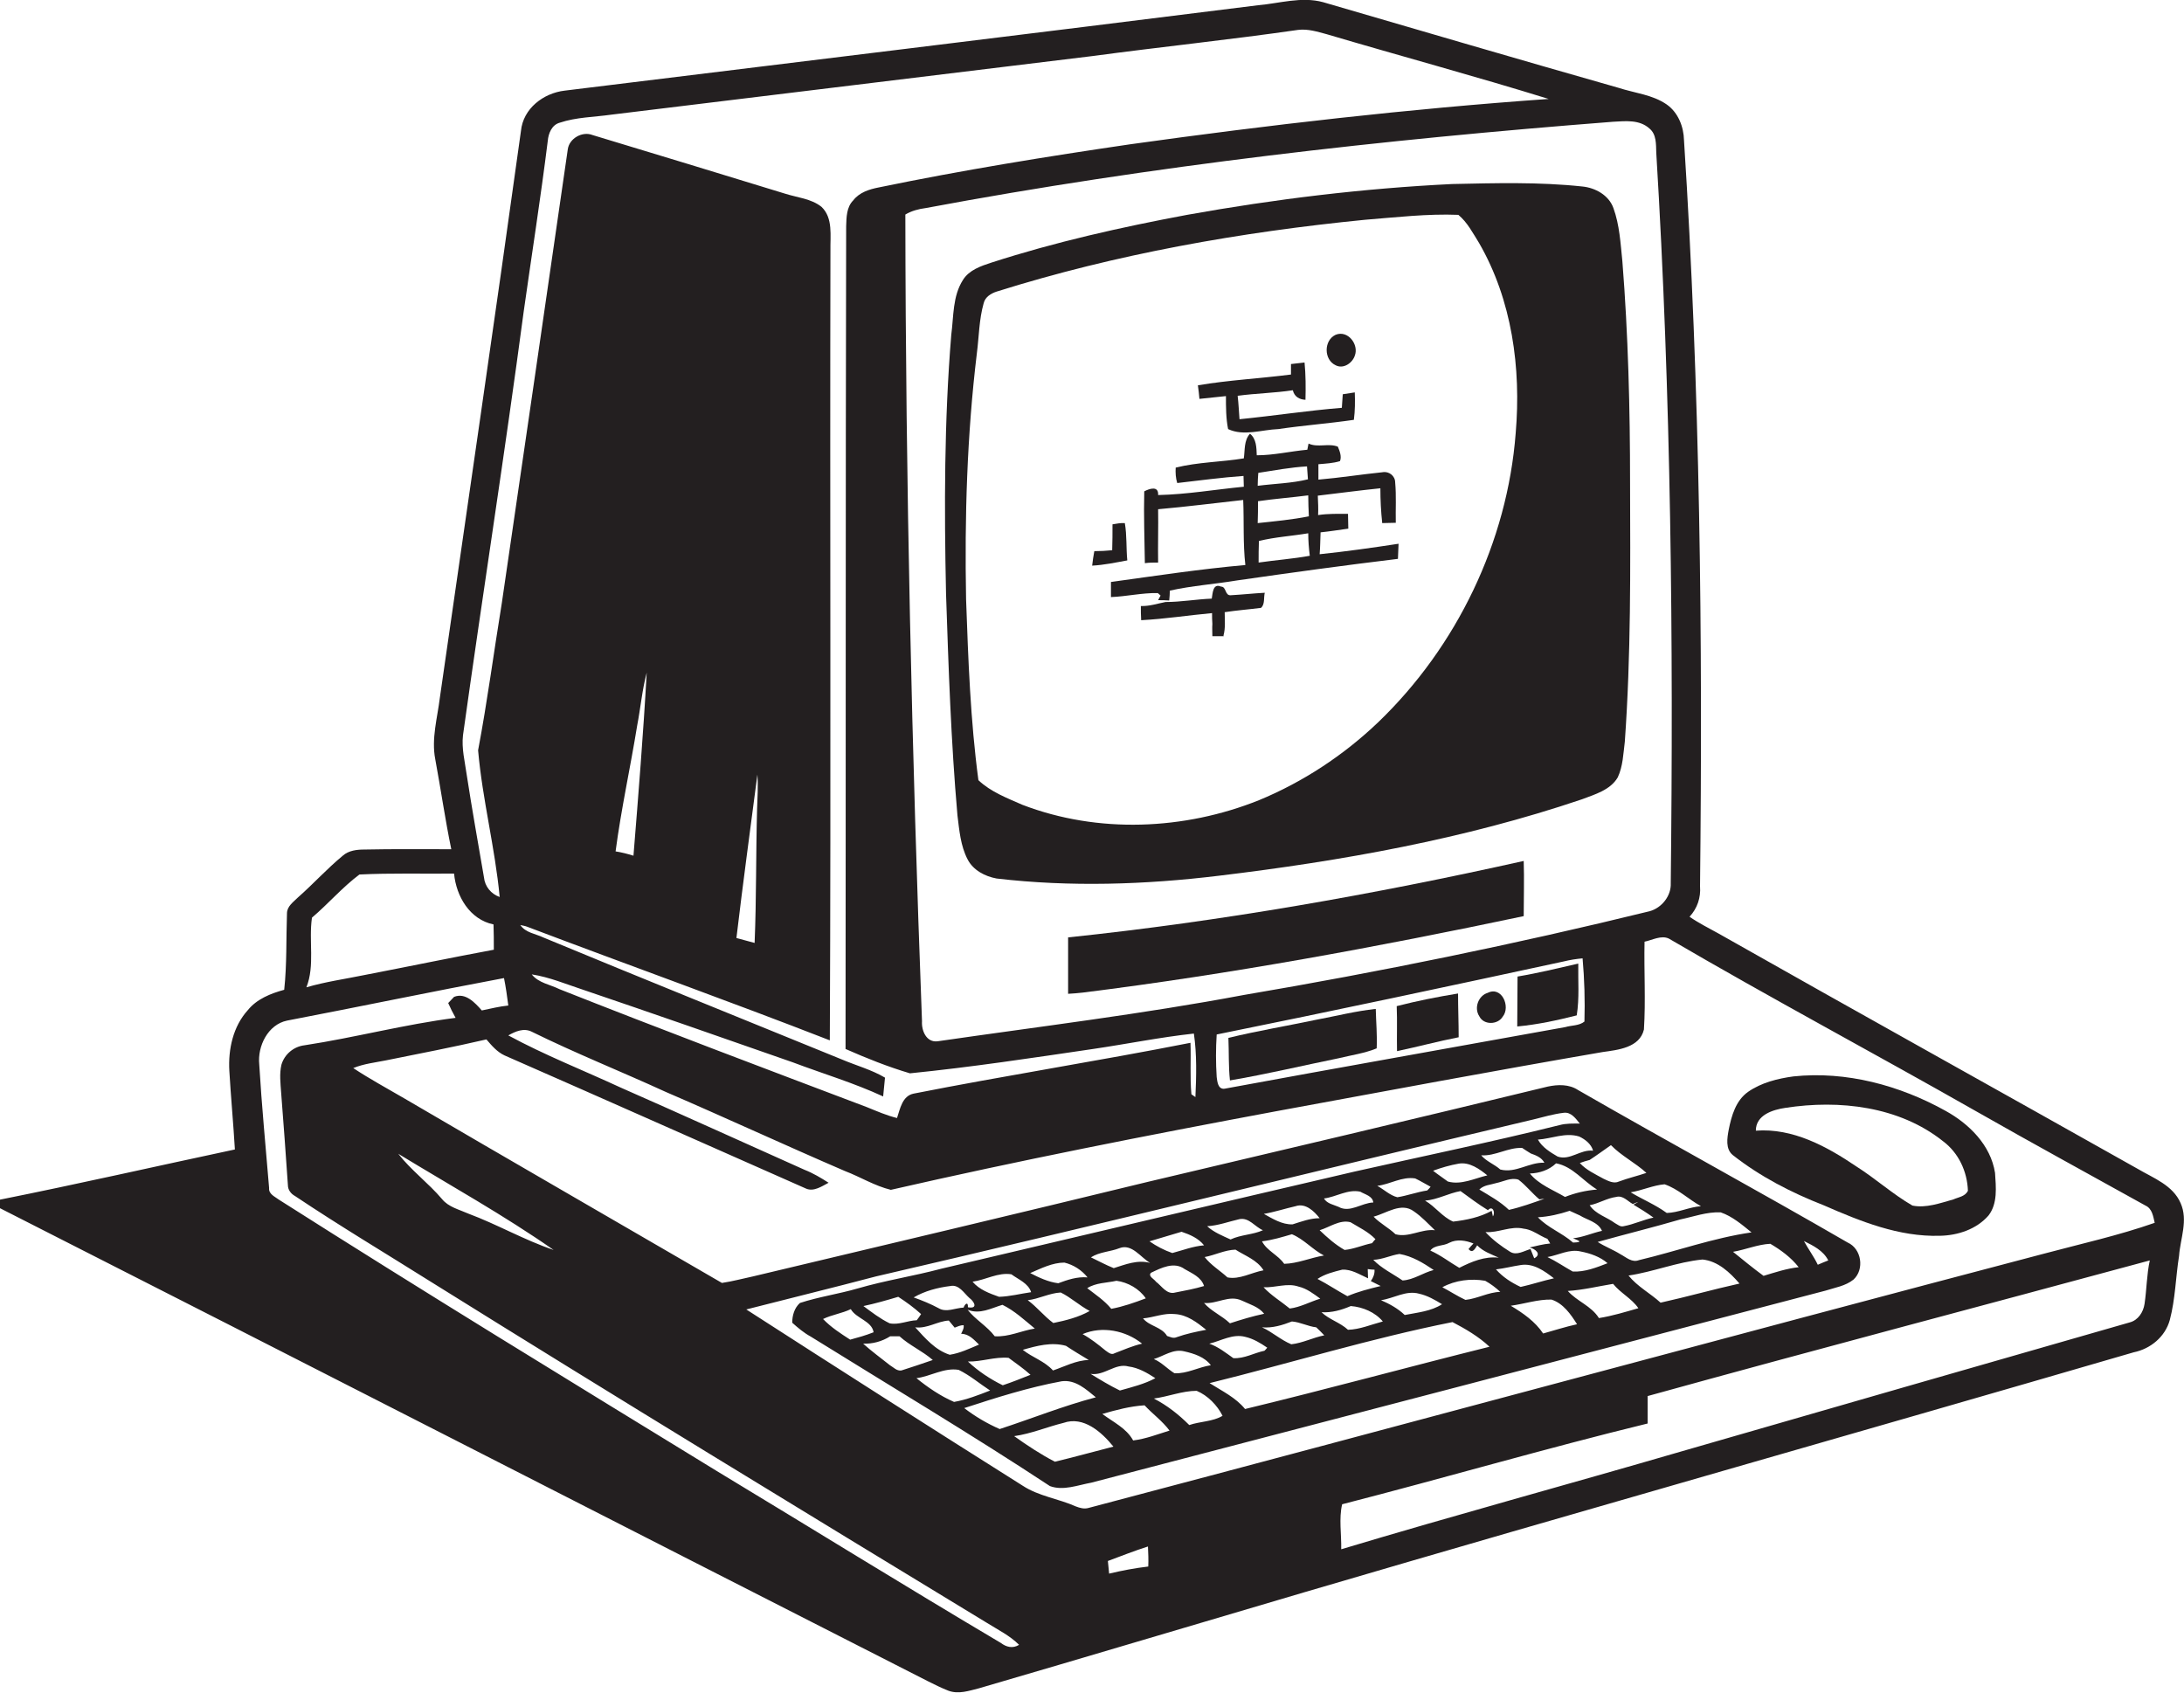 <?xml version="1.0" encoding="utf-8"?>
<!-- Generator: Adobe Illustrator 19.2.0, SVG Export Plug-In . SVG Version: 6.00 Build 0)  -->
<svg version="1.1" id="Layer_1" xmlns="http://www.w3.org/2000/svg" xmlns:xlink="http://www.w3.org/1999/xlink" x="0px" y="0px"
	 viewBox="0 0 708.5 549.2" enable-background="new 0 0 708.5 549.2" xml:space="preserve">
<g>
	<path fill="#231F20" d="M707.4,390.3c-2.5-5.8-8.8-8.1-13.9-11.1c-45.3-25.5-90.7-50.7-135.9-76.3c-3.2-1.8-6.5-3.4-9.5-5.5
		c2.5-2.7,3.7-6.2,3.4-9.9c0.9-80.7,0-161.4-5.2-242c-0.1-4.4-1.9-9-5.6-11.6c-4.6-3.2-10.4-3.7-15.6-5.4c-32-9.1-64-18.5-95.9-27.8
		c-7-1.9-14.1,0.4-21.1,1c-75,9.4-150,18.5-224.9,27.7c-6.9,0.8-13.5,5.8-14.2,13.1c-8.5,61.3-17.5,122.5-26.3,183.8
		c-0.8,6.6-2.8,13.3-1.5,20c1.8,9.7,3.2,19.5,5.2,29.2c-9.4,0-18.8-0.1-28.2,0.1c-2.4,0-5.1,0.3-7,2c-5.1,4.2-9.5,9.1-14.5,13.5
		c-1.5,1.5-3.6,2.9-3.6,5.2c-0.3,8.3,0,16.5-0.9,24.8c-4.4,1.2-8.9,3-11.8,6.6c-4.8,5.3-6.4,12.7-6,19.7c0.5,8.5,1.3,17,1.8,25.5
		c-25.4,5.4-50.8,11.2-76.3,16.3c0,0.7,0,2,0,2.7c100.4,51,200.7,102.4,301.1,153.5c2.2,1.1,4.4,2.2,6.7,3.1c3.3,1.2,6.7,0,9.9-0.8
		c35.3-10.3,70.4-20.8,105.7-31.2c89.5-26.3,179.3-51.7,268.9-77.8c5.4-1.1,10.2-5,11.7-10.5c1.8-6.8,1.9-13.9,3-20.8
		C707.3,401.8,709.9,395.9,707.4,390.3z M535.1,41.7c2.3,1.9,2.1,5.1,2.2,7.8c4.8,78.9,5.6,158,4.7,237c0.2,4.1-2.9,8-6.8,9.1
		c-43.6,10.7-87.6,19.7-131.8,27.2c-32.9,6.2-66.1,10.2-99.2,15c-3.7,0.5-5.3-3.5-5.1-6.5c-3.3-87.2-5.3-174.4-5.4-261.7
		c2-1.2,4.3-1.8,6.6-2.1c73.7-13.8,148.3-22.2,223-28C527.2,39.3,531.8,38.7,535.1,41.7z M514,331.4c-1.7,1.4-4.2,1.2-6.2,1.8
		c-36.9,6.7-73.8,13.2-110.6,20c-2.1,0.2-2.3-2.3-2.5-3.8c-0.3-4.6-0.3-9.2,0-13.8c37.6-7.6,75.1-15.6,112.6-23.7c2-0.5,4-0.8,6.1-1
		C514,317.7,514.2,324.5,514,331.4z M150.2,238.5c6.4-45.9,13.6-91.6,19.7-137.5c2.6-18.4,5.5-36.8,7.8-55.3
		c0.2-2.4,1.3-5.2,3.9-5.9c5.4-1.8,11.1-1.8,16.7-2.6c52-6.3,104-12.7,156-19c22.3-3,44.6-5.3,66.8-8.5c3.2-0.4,6.3,0.6,9.3,1.4
		c24,7.1,48.1,13.6,72,21c-45.4,3.2-90.6,8.4-135.7,14.7c-27.3,4-54.5,8.4-81.6,14c-3.1,0.6-6.3,1.6-8.3,4.2
		c-2.2,2.2-2.2,5.5-2.3,8.4c-0.2,89-0.1,177.9-0.2,266.9c6.8,3,13.8,5.8,20.9,7.9c19.9-2,39.7-5,59.4-7.9c10.9-1.6,21.7-3.8,32.7-5
		c1,6.8,0.8,13.8,0.5,20.6c-0.3-0.2-1-0.7-1.3-0.9c-0.5-5.6-0.1-11.2-0.3-16.7c-29.9,5.9-60,10.6-89.9,16.5
		c-3.6,0.8-4.3,4.9-5.3,7.9c-3.3-0.8-6.5-2.2-9.7-3.5c-33.3-12.6-66.7-25.2-99.8-38.3c-3-1.5-6.8-2-9-4.8c5.8,0.9,11.2,3.2,16.7,5
		c22.7,7.7,45.3,15.6,67.9,23.5c9.8,3.7,19.9,6.7,29.4,11.1c0.2-2,0.4-4,0.6-6.1c-4.4-2.6-9.3-3.9-14-5.9
		c-32.3-13.2-64.6-26.2-96.9-39.6c-2.5-1.2-5.7-1.5-7.4-4c0.5,0.1,1.6,0.3,2.1,0.5c32.7,12.4,65.7,24.2,98.3,36.9
		c0.4-85.4,0-170.8,0.2-256.2c-0.1-4.8,0.9-10.6-2.9-14.2c-3.4-2.7-7.9-3-11.9-4.3c-20.8-6.4-41.6-12.7-62.4-19
		c-3.3-1.3-7.5,1.1-8,4.6c-7.1,49.1-14.2,98.1-21.4,147.2c-2.6,15.9-4.7,32-7.7,47.8c1.4,16,5.5,31.6,7,47.6c-2.8-1-4.8-3.4-5.1-6.4
		c-1.9-11.1-3.9-22.2-5.6-33.3C150.8,247,149.7,242.8,150.2,238.5z M199.7,276.2c1.8-13.7,4.8-27.2,7-40.8
		c1.1-5.7,1.6-11.5,3.1-17.2c-1.1,19.8-2.7,39.6-4.3,59.4C203.6,277,201.6,276.5,199.7,276.2z M238.9,304.3
		c2.1-17.7,4.5-35.3,6.8-53c0.3,3.7,0,7.5-0.1,11.2c-0.4,14.5-0.2,29-0.8,43.4C242.8,305.4,240.9,304.8,238.9,304.3z M101.2,297.7
		c5.3-4.5,9.8-9.8,15.4-14c10.2-0.5,20.5-0.2,30.7-0.3c0.7,7.4,5.1,14.9,12.8,16.5c0.1,2.7,0.1,5.5,0.1,8.2
		c-14,2.6-27.9,5.5-41.9,8.2c-6.3,1.3-12.8,2.2-18.9,4C102.2,313.2,100.1,305.3,101.2,297.7z M324.7,533
		c-30.9-18.3-61.4-37.2-92.2-55.8c-47.5-29.1-95-58.1-142-88c-1.3-1-3.4-1.8-3.2-3.8c-1.1-13.3-2.4-26.7-3.2-40.1
		c-0.6-5.9,2.8-12.9,9-14.2c23.5-4.5,46.9-9.4,70.4-13.8c0.6,2.9,1,5.9,1.4,8.9c-2.9,0.3-5.7,1-8.6,1.6c-2.2-2.5-5.3-5.9-9-4.4
		c-0.5,0.5-1.4,1.5-1.9,2c0.7,1.6,1.5,3.2,2.4,4.8c-16.5,2.1-32.6,6.4-49,8.9c-3.5,0.4-6.5,2.9-7.5,6.3c-0.7,3-0.3,6-0.1,9
		c0.8,10,1.5,20.1,2.2,30.1c0,1.5,1,2.8,2.3,3.5c14.5,9.7,29.4,18.6,44.2,27.9c59.8,37.3,120.1,74,180.3,110.6
		c3.5,2.2,7.4,4.1,10.4,7.1C328.5,534.9,326.4,534.3,324.7,533z M129.2,374.3c16.9,10.3,34.2,19.9,50.4,31.2
		c-9.5-3.2-18.3-8.3-27.7-11.8c-2.9-1.3-6.4-2.1-8.5-4.7C139,383.8,133.4,379.7,129.2,374.3z M372.5,508.2
		c-4.3,0.5-8.5,1.3-12.7,2.3c-0.1-1.4-0.3-2.8-0.4-4.1c4.3-1.6,8.6-3.3,13-4.7C372.5,503.8,372.6,506,372.5,508.2z M695.7,423
		c-0.4,2.7-2.1,5.3-4.8,6c-48.5,13.9-97.1,27.9-145.6,41.9c-36.7,10.7-73.6,20.7-110.2,31.7c0.1-4.8-0.8-10,0.3-14.6
		c33.1-8.5,65.9-18.1,99.1-26.2c0-3,0-5.9,0-8.9c54.2-15,108.6-29.3,162.9-44C696.4,413.5,696.4,418.3,695.7,423z M663.1,406.7
		c-103.4,27.2-206.6,55.2-310,82.5c-1.4,0.4-2.8,0-4.1-0.5c-5.6-2.5-12-3.3-17.2-6.7c-30-18.9-59.9-38-89.7-57.2
		c14-3.6,28-7,42-10.7c71.2-16.5,142.1-34.1,213.2-50.9c3.3-0.8,6.6-1.8,10-2.2c2.4-0.3,3.9,1.9,5.2,3.5c-2.2,0-4.4-0.1-6.6,0.5
		c-22.1,5.5-44.4,10.1-66.6,15.1c-44.7,10.4-89.3,21-134,31.5c-9,2.4-18.2,3.8-27.1,6.4c-6.2,1.8-12.6,2.7-18.7,4.7
		c-1.8,1.6-2.5,4.1-2.5,6.4c1.9,1.7,3.8,3.3,6,4.5c25.9,16.1,52.1,31.7,77.6,48.5c4.3,1.6,9-0.3,13.4-1.1
		c79.4-20.7,158.8-41.5,238.2-62.3c3.1-1,6.5-1.5,9.1-3.6c3.6-3.3,2.6-10-1.9-12c-29-16.8-58.5-32.8-87.5-49.5
		c-2.9-1.9-6.5-1.8-9.8-1.1c-43.2,10.5-86.5,20.7-129.7,30.9c-42.7,10.4-85.4,20.5-128.2,30.7c-3.3,0.7-6.6,1.6-10,2.1
		c-34.4-20-68.8-39.8-103.1-59.9c-5.5-3.2-11.2-6.3-16.5-9.8c3.4-1.4,7.1-1.8,10.6-2.5c10.9-2.2,21.8-4.3,32.6-6.8
		c1.7,2,3.5,4.1,5.9,5.2c32.6,14.3,65.2,28.8,97.8,43.2c2.5,1.1,5.2-0.8,7.3-1.9c-2.5-1.6-5-3.1-7.8-4.2
		c-19.9-8.9-39.7-17.9-59.7-26.7c-12.1-5.6-24.6-10.5-36.4-16.9c2.3-1.3,5-2.5,7.6-1.2c14.2,7,29,12.9,43.4,19.5
		c19.5,8.4,38.7,17.3,58.2,25.7c5,1.9,9.6,4.8,14.9,6.1c41.5-9.5,83.2-17.7,125-25.5c35.3-6.5,70.5-13.1,105.9-19.2
		c5-0.7,12-1.4,13.4-7.3c0.6-9.5,0-19,0.2-28.5c2.5-0.5,5.4-2.2,7.9-1c33,19.3,66.8,37.3,100,56.2c18.1,10.3,36.4,20.3,54.6,30.4
		c2.2,1,2.5,3.5,3,5.6C687.3,400.8,675.1,403.5,663.1,406.7z M438.1,396.5c2.8,1.7,5.8,3.1,8.1,5.5c-0.3,0.3-0.8,0.9-1.1,1.3
		c-3,0.6-5.8,1.9-8.9,2.2c-3-1.7-5.6-4-8.1-6.4C431.4,398.1,434.6,395.6,438.1,396.5z M429.5,388.8c4-0.5,7.7-3.1,11.8-2.2
		c1.5,0.9,4,1.4,4.2,3.5c-3.8,0.1-7.6,3.5-11.3,1.4C432.6,390.8,430.5,390.5,429.5,388.8z M536.4,395c-3.3,0.7-6.4,2.2-9.7,2.8
		c-1.1,0.3-2-0.6-2.8-1c-2.7-2-6.3-2.9-8.2-5.8c3-0.6,5.6-2.3,8.6-2.7c2.2-0.6,3.7,1.4,5.4,2.3c0.6-0.3,1.2-0.5,1.8-0.7l-1.6,0.9
		C532.1,392.1,534.3,393.5,536.4,395z M497.7,408.2c-0.4-1-0.8-2-1.2-3c-2.1,0.6-4.5,2.2-6.6,0.9c-2.9-1.8-5.7-3.9-8-6.4
		c4.2,0.3,8.2-2.1,12.4-1.1c2,0.2,3.8,1.3,5.6,2.3c0.5,0.3,1.6,0.8,2.1,1c0.2,0.4,0.7,1.1,0.9,1.5c-2.3,0.2-4.5,0.8-6.7,1.3
		C498,405.1,500.3,406.9,497.7,408.2z M317.6,436.2c-3.1,1.3-6.2,2.8-9.5,3.3c-4.7-1.5-8-5.4-11.2-8.9c3.9,0.5,7.2-2,10.9-2.2
		c0.5,0.6,1.5,1.8,1.9,2.3c1-0.4,1.9-0.8,2.9-0.8c0.2,1-0.4,1.9-0.8,2.8C314.4,432.7,316,434.7,317.6,436.2z M313.9,424.9
		c4,1.6,7.6-0.5,11.3-1.6c3.9,1.9,7.1,4.9,10.5,7.7c-4.4,0.7-8.5,2.8-13,2.5C320.2,430.2,316.4,428.1,313.9,424.9z M327.2,440.5
		c2.4,1.8,4.9,3.5,7.1,5.5c-3,1.2-6,2.4-9,3.4c-4.1-2-8-4.6-11.3-7.7C318.4,441.8,322.7,440.1,327.2,440.5z M331.8,437.9
		c4.5-1.3,9.3-2.6,14-1.3c2.4,1.6,4.9,3.1,7.4,4.6c-4.1,0.1-7.8,2.1-11.6,3.4C338.8,441.5,334.9,440.4,331.8,437.9z M351.2,432.8
		c6.3-2.7,14-1.2,19.3,3.1c-3.1,0.7-6,2-8.9,3.1c-1.1,0.7-2.1-0.3-3-0.9C356.3,436.2,353.9,434.3,351.2,432.8z M366.1,443.3
		c3.2,0.4,6.1,2.1,8.7,3.8c-3.5,1.9-7.6,2.9-11.5,4c-3.3-1.6-6.4-3.5-9.5-5.4C358.3,446.4,361.8,442.1,366.1,443.3z M374.3,440.9
		c3.3-1,6.3-3.4,9.9-2.5c3.1,0.7,6.6,1.8,8.6,4.5c-4,0.6-7.7,2.8-11.8,2.6C378.7,444.1,376.8,441.9,374.3,440.9z M392.3,435.9
		c3.8-0.9,7.6-3.3,11.7-2.2c2.6,0.6,4.9,2,7.1,3.5c-0.2,0.3-0.7,0.8-0.9,1c-3.4,0.7-6.5,2.6-10.1,2.4
		C397.7,438.9,395.2,436.9,392.3,435.9z M409.4,430.6c3.4,0.3,6.6-0.7,9.7-1.9c2.7,0.2,5.2,1.6,7.9,1.9c0.9,0.8,1.7,1.7,2.6,2.6
		c-3.6,0.7-7,2.5-10.7,2.9C415.5,434.7,412.7,432.1,409.4,430.6z M443.7,411.7c0.5,0.1,1.6,0.2,2.2,0.2c0.1,1.3-0.4,2.6-1.2,3.7
		c0.8,0.4,2.4,1.2,3.2,1.6c-3.7,0.9-7.3,1.8-10.8,3.3c-3.3-1.8-6.4-3.9-9.7-5.6c2.4-1.6,5.2-2.3,8-3c3-0.2,5.7,1.6,8.4,2.8
		C443.8,413.9,443.7,412.4,443.7,411.7z M445.5,408.7c3-0.1,5.7-1.5,8.5-1.9c4.1,0.7,7.7,2.9,11.1,5.2c-3.5,0.9-6.5,3.2-10.1,3.4
		C451.8,413.2,448.2,411.5,445.5,408.7z M428.3,421.3c-3.3,1-6.5,2.8-9.9,3.2c-2.8-2.3-6-4.2-8.5-6.9c3.8,0.2,7.7-1.5,11.4-0.2
		C423.9,418,426.1,419.7,428.3,421.3z M428.7,425.7c3.3,0.2,6.5-0.7,9.5-2c3.9,0.3,7.9,2,10.4,5c-3.8,1-7.5,2.6-11.3,2.7
		C434.7,429,431.2,428.1,428.7,425.7z M448,421.8c4.2-0.6,8.1-3.3,12.4-2.1c2.7,0.6,5.1,2,7.4,3.4c-3.5,2.3-8,2.7-12.1,3.5
		C453.5,424.5,450.8,423,448,421.8z M464,405.7c1.4-1.9,4.2-1.4,6.1-2.5c2.5-1.3,5.4-0.8,7.9,0.2c-0.6,0.6-1.1,1.2-1.6,1.8
		c1.3,1.6,2.1-0.1,2.8-1.2c1.9,2,4.6,2.9,7,4c-4.6-0.5-8.8,1.3-12.8,3.3C470.3,409.5,467.4,407.2,464,405.7z M489.5,392.5
		c-2.8-2.7-6.3-4.6-9.6-6.6c1.5-1.5,3.6-1.5,5.5-2.1c2.4-0.5,4.8-1.9,7.2-1.1c2.5,1.9,4.4,4.4,6.8,6.4c0.4-0.1,1.2-0.2,1.6-0.2
		C497.3,390.2,493.5,391.6,489.5,392.5z M512.8,406c3.1,0.6,6.3,1.7,8.7,3.8c-3.6,1.4-7.4,2.9-11.3,2.7c-2.7-1.5-5.3-3.3-8.2-4.7
		C505.6,407.2,509.1,405.1,512.8,406z M510.3,403.1c-3.5-3.1-8.2-4.8-11.4-8.2c3.5-0.2,7-1,10.3-2.1c1.1,0.5,2.2,1,3.3,1.5
		c2.4,1.5,5.9,2.1,7.2,5c-3.2,0.7-6.2,2.1-9.4,2.4C511.2,402.2,514.4,403,510.3,403.1z M507.7,388.3c-3.9-2.3-8.5-4-11.4-7.6
		c3.1-0.1,6.2-1.1,8.5-3.3c5.4,1,8.8,5.8,13.3,8.5C514.4,386.2,511,387,507.7,388.3z M486.7,379.4c-1.9-1.7-4.5-2.6-6.2-4.6
		c4.6,0.3,8.7-2.6,13.3-2.4c0.9,0.6,1.8,1.2,2.8,1.8c1.7,0.6,3.5,1.3,4.4,3C496,377,491.7,380.7,486.7,379.4z M482.5,381.3
		c-4.2,1-8.5,3.2-12.8,2c-1.6-1.2-3.3-2.3-4.8-3.5c2.7-1,5.5-1.8,8.3-2.3C476.7,376.9,479.9,379.2,482.5,381.3z M473.8,386.4
		c2.9,2.1,5.8,4.3,8.9,6.2c1.5-1.7,2.5,0.8,1.6,2l-0.4-1.8c-3.8,2.1-8.2,3-12.5,3.5c-3.5-1.5-5.8-4.9-9.1-6.8
		C466.3,389.2,469.9,387.1,473.8,386.4z M463,386.2c-3.3,0.5-6.5,1.7-9.7,2.2c-2.4-0.6-4.3-2.5-6.5-3.7c4.2-0.5,8-3.1,12.3-2.4
		c1.7,0.8,3.3,1.8,5,2.7C463.9,385.3,463.3,385.9,463,386.2z M458.7,393c2.5,1.7,4.6,4,6.8,6.1c-4.4-0.5-8.5,2.5-12.8,1.3
		c-2.2-2.1-5-3.5-7.1-5.7C449.8,393.6,454.6,389.9,458.7,393z M419.3,397.2c-3.4,0.1-6.4-1.8-9.3-3.4c3.5-0.6,6.8-1.7,10.3-2.5
		c3.2-1.1,6,1.6,7.8,3.9C425,395.2,422.2,396.3,419.3,397.2z M419.1,400.4c3.9,1.6,6.7,5,10.4,6.9c-4.3,0.7-8.5,2.6-12.9,2.7
		c-2-2.9-5.6-4.2-7.2-7.3C412.8,402.3,416,401.3,419.1,400.4z M399.2,402.1c-2.6-1.2-5.4-2.3-7.6-4.3c3.6-0.2,7-1.5,10.5-2.3
		c3.1-0.6,5,2.5,7.6,3.6C406.4,400.6,402.6,400.5,399.2,402.1z M400.8,405.4c3.1,2,7,3.3,9.1,6.7c-3.9,0.7-7.8,3.1-11.7,2.3
		c-2.4-2.2-5.4-4-7.4-6.6C394.1,407.2,397.3,405.5,400.8,405.4z M402.8,421.9c2.5,1.2,5.5,2,7.3,4.3c-3.8,0.8-7.4,1.9-11.1,3.1
		c-2.6-2.5-6.1-3.9-8.4-6.6C394.8,423.1,398.7,420,402.8,421.9z M391.3,431.4c-3.2,0.6-6.5,1.3-9.6,2.4c-1.1,0.5-2.1-0.1-3.1-0.4
		c-1.8-3-5.7-3.1-7.8-5.7c3.5-0.3,6.8-1.8,10.3-1.4C385.1,426.5,388.3,429,391.3,431.4z M373.4,412.9c3.3-1.6,7.5-3.7,10.9-1.2
		c2.4,1.4,5.4,2.6,6.3,5.5c-3,0.9-6.2,1.5-9.3,2.1c-2.8,0.8-4.4-2.1-6.3-3.5C374.4,414.9,372.3,414,373.4,412.9z M380.3,406.5
		c-2.6-0.9-5.1-2.2-7.4-3.8c3.5-1.1,6.9-2,10.4-3.1c2.7,0.9,5.5,2.1,7.3,4.4C387,404.3,383.7,405.6,380.3,406.5z M373.1,409.7
		c-4.1-1.1-8,0.5-11.8,1.7c-2.5-1-4.9-2.3-7.4-3.5c2.8-1.8,6.3-1.8,9.3-3C367.2,403.4,370,407.9,373.1,409.7z M362.2,415.5
		c3.7,0.5,7.4,2.6,9.5,5.7c-3.7,1.4-7.4,2.7-11.2,3.4c-2.2-2.7-5.1-4.6-7.8-6.7C355.5,416.1,359.1,416.2,362.2,415.5z M353.5,425.3
		c-3.5,2-7.8,3.1-11.8,3.9c-3-2.2-5.3-5.2-8.3-7.4c3.6-0.4,7-2.3,10.7-2.5C347.4,420.9,350.1,423.5,353.5,425.3z M343.3,416.3
		c-3.2-0.4-6.2-1.8-9.1-3.3c3.5-1.5,7.2-3.4,11.1-3.4c2.9,0.7,5.6,2.4,7.5,4.8C349.4,414.1,346.3,415.2,343.3,416.3z M334.5,419.2
		c-3.5,0.5-6.9,1.4-10.4,1.5c-3.1-1.1-6.4-2.3-8.6-4.9c4.3-0.6,8.3-3.1,12.6-2.4C330.4,415.1,333.6,416.3,334.5,419.2z M314,424.1
		c0.1-2-1-1.1-1.4,0.1c-2.7,0.1-5.6,1.7-8.1,0.2c-2.6-1.4-5.3-2.5-8.1-3.5c3.6-2.1,7.8-3.2,11.9-3.7c2.8-0.6,4.4,2.3,6.2,3.9
		C315.8,422,317.6,424.7,314,424.1z M298.8,426.3c-0.3,0.5-1,1.5-1.4,2c-3,0.1-5.8,1.6-8.8,1c-3.1-1.5-5.8-3.6-8.5-5.6
		c3.8-0.8,7.6-1.9,11.3-3C294,422.4,296.5,424.2,298.8,426.3z M283.4,432.2c-2.5,1-5,1.7-7.6,2.4c-3.1-2-6.2-4-8.8-6.7
		c2.9-1.4,6.1-1.8,9-3.2C277.8,427.8,282.8,428.5,283.4,432.2z M288.8,433.5c1,0,2,0,3,0c3.3,3,7.5,4.8,10.8,7.7
		c-3.4,1.2-6.8,2.3-10.2,3.4c-1.5,0.2-2.5-1-3.7-1.7c-2.9-2.3-5.9-4.5-8.7-7C283.1,436,286.1,435.2,288.8,433.5z M311,444.4
		c3.7,1.8,6.8,4.5,10.2,6.7c-3.8,1.5-7.7,3-11.7,3.7c-4.4-1.9-8.5-4.7-12.2-7.7C301.9,446.5,306.3,443.6,311,444.4z M344.4,448.1
		c4.5-0.6,7.9,2.6,11.1,5.2c-10.6,2.8-20.8,6.9-31.2,10.3c-4.1-1.8-8-4.1-11.5-6.8C323.2,453.4,333.6,450.1,344.4,448.1z M345,461.6
		c6.5-2.3,12.4,3,16.2,7.7c-6.3,1.6-12.7,3.4-19,4.9c-4.6-2.4-9-5.3-13.2-8.3C334.6,465.1,339.7,462.9,345,461.6z M357.6,458.7
		c4.5-1.3,9-2.5,13.7-2.8c2.6,2.8,5.8,5.1,8.1,8.2c-3.9,1.2-7.7,2.7-11.8,3.2C365.4,463.3,361.2,461.4,357.6,458.7z M374.3,453.7
		c4.7-0.6,9.2-2.5,13.9-2.5c3.6,1.5,6.7,4.7,8.4,8.1c-3.1,1.9-7.3,1.8-10.8,3C382.4,458.9,378.6,455.9,374.3,453.7z M392.4,448.7
		c26.3-6.5,52.2-14.5,78.8-19.8c4.2,2.2,8.5,4.7,12,8c-26.5,6.6-52.8,13.8-79.3,20.2C400.9,453.4,396.5,451.3,392.4,448.7z
		 M475.4,421.7c-2.6-1.2-5-2.8-7.5-4.1c4.2-2.3,9.3-2.9,13.9-2.1c1.8,1,3.4,2.2,4.9,3.6C482.8,419.2,479.3,421.3,475.4,421.7z
		 M485.3,411.8c2.7-0.3,5.3-1,8-1.4c4.1-0.7,7.7,1.9,10.8,4.3c-3.6,0.8-7.2,2-10.8,2.8C490.3,416.1,487.5,414.3,485.3,411.8z
		 M503.3,421.6c3.8,1.2,6.3,4.8,8.3,8c-3.7,0.8-7.4,2-11,3c-2.6-3.9-6.5-6.6-10.5-9C494.5,423,498.9,421.5,503.3,421.6z
		 M508.6,418.8c4.9-0.3,9.8-1.5,14.7-2.3c2.4,3,6,4.7,8.2,7.9c-4.2,1.2-8.4,2.5-12.8,3.2C516.2,423.6,511.6,422.2,508.6,418.8z
		 M528.3,413.8c8.1-1.2,15.8-4.4,24-5.2c5,0.5,8.9,4.2,12,7.8c-8.6,1.9-17,4.3-25.6,6.2C535.3,419.5,531.2,417.4,528.3,413.8z
		 M562.2,406.1c4.1-0.7,8-2.4,12.1-2.6c3.4,2,6.7,4.4,9.2,7.6c-3.9,0.4-7.7,1.7-11.4,2.8C568.7,411.4,565.4,408.7,562.2,406.1z
		 M531.7,408.8c-2.3,0.9-4.1-0.9-6-1.9c-2.4-1.5-5.1-2.5-7.4-4c8.9-2.5,17.9-4.7,26.8-7.3c4.3-0.9,8.6-2.5,13.1-2.3
		c3.8,1.3,6.9,4,10,6.5C555.8,401.6,543.9,405.9,531.7,408.8z M540.7,393.5c-3.7-2.7-7.9-4.4-11.7-6.7c3.7-0.6,7.3-2.3,11-2.6
		c4.4,1.5,7.8,4.9,11.8,7.1C547.9,391.6,544.5,393.4,540.7,393.5z M525.2,383.3c-1.7,0.8-3.5-0.2-5-0.9c-2.7-1.5-5.6-2.8-7.7-5.1
		c1-0.4,2.1-0.7,3.2-1c2.3-1.5,4.6-3.2,6.9-4.8c3.4,3.5,7.9,5.7,11.5,9C531.2,381.5,528.1,382.2,525.2,383.3z M505.3,375.2
		c-2.4-1.4-5-3-6.4-5.5c4.5-0.3,8.9-2.4,13.4-1c1.9,0.9,3.9,2.4,4.5,4.6C512.7,372.8,509.3,376.6,505.3,375.2z M585.2,402.6
		c3,1.5,6.3,3.1,7.9,6.3c-1.1,0.4-2.2,0.9-3.4,1.4C588.4,407.6,586.6,405.2,585.2,402.6z"/>
	<path fill="#231F20" d="M310.6,264.5c0.6,4.8,1,9.9,3.3,14.3c1.8,3.5,5.6,5.5,9.4,6.2c23.9,2.8,48.2,2,72.1-0.9
		c39.9-4.8,79.7-11.9,117.8-24.8c4.2-1.6,9.2-3,11.6-7.1c1.7-3.6,1.8-7.7,2.3-11.6c2-28,1.8-56,1.7-84c0-24-0.6-48-2.5-71.9
		c-0.6-5.8-0.9-11.7-2.9-17.2c-1.5-4.2-5.9-6.6-10.1-7c-14-1.5-28.1-1.1-42.2-0.8c-28.8,1.4-57.6,4.9-86,10
		c-21.4,4-42.8,8.8-63.5,15.5c-3.4,1.1-7.2,2.4-9.2,5.6c-3.4,5.3-3,11.8-3.8,17.8c-2.3,27.9-2.3,56-1.7,84
		C307.7,216.5,308.5,240.5,310.6,264.5z M316.9,114.6c0.7-5.4,0.7-10.9,2.2-16.2c0.5-2.1,2.4-3.2,4.2-3.8
		c38.8-12.2,79.1-19.3,119.5-23.3c10.1-0.8,20.2-2,30.3-1.6c2.9,2.4,4.7,5.9,6.7,9.1c10.7,18.5,13.7,40.6,11.9,61.7
		c-2.7,35.3-19.1,69.3-44.6,93.8c-11.2,10.7-24.4,19.4-38.7,25.3c-24.2,9.7-52.2,10.9-76.7,1.5c-5-2.2-10.3-4.2-14.3-8
		c-2.6-19.5-3.3-39.1-4-58.7C312.9,167.8,313.7,141.1,316.9,114.6z"/>
	<path fill="#231F20" d="M433.3,118.5c2.5,1.3,5.4-0.7,6.2-3.1c1.4-3.6-2.2-8.4-6.2-6.8C429.4,110.4,429.4,116.7,433.3,118.5z"/>
	<path fill="#231F20" d="M389.1,129.4c2.9-0.3,5.8-0.6,8.6-0.9c0,3.6,0,7.2,0.7,10.7c5.1,2.4,10.9,0.2,16.3,0
		c8.1-1.2,16.3-1.8,24.5-3c0.4-3,0.4-5.9,0.3-8.9c-1.3,0.2-2.6,0.4-3.9,0.6c-0.1,1.5-0.2,3-0.3,4.4c-11.1,0.9-22.1,2.6-33.2,3.7
		c-0.2-2.5-0.3-5.1-0.6-7.6c5.9-0.8,12-0.9,17.9-1.8c0.5,2.1,2.1,3,4.1,3.1c0.1-4,0.1-8.1-0.3-12.1c-1.5,0.2-2.9,0.3-4.4,0.5
		c0,0.8,0,2.5,0,3.4c-10.1,1.3-20.2,1.8-30.2,3.5C388.8,126.5,389,128,389.1,129.4z"/>
	<path fill="#231F20" d="M375.7,182.5c-0.1-5.8,0.1-11.5,0-17.3c9.2-0.8,18.4-2,27.6-3c0.3,7-0.1,14.1,0.7,21.1
		c-14.6,1.3-29.1,3.5-43.6,5.5c0,1.6,0,3.3,0,4.9c5.1-0.2,10.1-1.4,15.2-1.3l0.9,0.8l-0.8,1.5c1.2,0,2.4,0,3.6,0.1
		c0.1-0.8,0.2-2.4,0.2-3.2c7.2-1.6,14.6-2.1,21.8-3.3c17.4-2.5,34.8-4.9,52.2-7c0.1-1.6,0.1-3.3,0.2-4.9c-8.5,1.3-17,2.5-25.6,3.4
		c0.2-2.4,0.2-4.8,0.3-7.1c3-0.3,6-0.8,9-1.2c0-1.6-0.1-3.2-0.1-4.8c-3.3,0-6.5-0.1-9.7,0.4c0.1-2.1,0-4.2-0.1-6.3
		c6.8-0.8,13.5-1.7,20.3-2.4c0,3.8,0.2,7.6,0.6,11.3c1.4,0,2.9-0.1,4.4-0.1c-0.1-4.3,0.2-8.7-0.2-13.1c0-2.1-2-3.7-4.1-3.3
		c-6.9,0.7-13.8,1.8-20.8,2.4c0-1.7,0-3.3,0-5c2.3-0.2,4.7-0.3,7-1c0.6-1.5-0.1-3.3-0.7-4.7c-3-1.2-6.5,0.4-9.5-1
		c-0.1,0.5-0.3,1.5-0.4,2c-5.5,0.5-10.9,1.8-16.4,1.8c-0.1-2.5-0.1-5.3-2.2-7c-2,2.2-1.6,5.3-2,8c-7.3,1.2-14.9,1.2-22.1,3
		c-0.1,1.7,0,3.4,0.5,5c7.1-0.8,14.3-1.8,21.5-2.3c0,0.9,0.1,2.6,0.1,3.5c-9.3,0.9-18.5,2.5-27.8,2.7c0.2-3.1-2.8-2.1-4.5-1.2
		c-0.2,7.8,0.1,15.5,0.2,23.3C372.8,182.5,374.2,182.5,375.7,182.5z M408.3,182.5c0-2.3,0-4.7,0.1-7c5.3-1.3,10.7-1.6,16-2.5
		c0,2.4,0.2,4.9,0.5,7.3C419.4,181.3,413.8,181.7,408.3,182.5z M424.4,160.7c0,2.3,0.1,4.5,0.2,6.8c-5.5,1.1-11,1.6-16.6,2.2
		c0.1-2.4,0.1-4.7,0.1-7.1C413.6,161.8,419,161.4,424.4,160.7z M408.2,153.4c5.2-0.8,10.5-1.8,15.8-2.1c0.1,1.4,0.2,2.8,0.3,4.2
		c-5.3,1.3-10.9,1.4-16.3,2.1C408,156.1,408.1,154.7,408.2,153.4z"/>
	<path fill="#231F20" d="M364.9,169.7c-1.4-0.1-2.7,0.2-4,0.4c0,2.8,0,5.6-0.1,8.4c-1.9,0.2-3.9,0.3-5.8,0.3
		c-0.3,1.5-0.5,3.1-0.7,4.7c3.8-0.2,7.6-1,11.4-1.7C365.3,177.7,365.6,173.7,364.9,169.7z"/>
	<path fill="#231F20" d="M396.1,190.3c-2.7-1.2-2.7,2.3-3,3.9c-5,0.2-10,1.1-15,1.1c-2.6,0.5-5.2,1.4-8,1.3c0,1.5,0,3,0.1,4.6
		c7.7-0.4,15.3-1.6,23-2.3c0,0.9,0,2.6,0.1,3.5c-0.1,1.3,0,2.6,0,4c1.2,0,2.5,0,3.7,0l-0.1-0.2c0.7-2.5,0.4-5.1,0.4-7.6
		c3.9-0.6,7.9-0.9,11.8-1.4c1.3-1.2,0.8-3.3,1.2-4.9c-3.7,0.2-7.3,0.6-11,0.8C397.3,193.3,397.9,190.3,396.1,190.3z"/>
	<path fill="#231F20" d="M346.5,304.1c0,6.1,0,12.2,0,18.3c1.6-0.1,3.2-0.2,4.8-0.4c48-6,95.6-14.8,143-24.8c0-6,0.2-12,0-17.9
		C445.5,290.2,396.2,298.9,346.5,304.1z"/>
	<path fill="#231F20" d="M492.3,316.8c0,5.4-0.1,10.8-0.1,16.2c6.5-0.6,13-2,19.3-3.6c0.9-5.6,0.4-11.2,0.5-16.8
		C505.4,314.1,498.9,315.7,492.3,316.8z"/>
	<path fill="#231F20" d="M482.6,322.1c-3,0.9-4.5,4.9-2.7,7.6c1.4,2.9,6,2.8,7.6,0.1C490.1,326.6,487.2,319.8,482.6,322.1z"/>
	<path fill="#231F20" d="M453.1,326.4c0.2,4.9,0,9.8,0.1,14.6c6.7-1.4,13.3-3.2,20-4.5c0-4.7-0.2-9.5-0.2-14.2
		C466.3,323.4,459.7,324.7,453.1,326.4z"/>
	<path fill="#231F20" d="M427.1,330.8c-9.5,2-19.1,3.6-28.6,5.9c0.2,4.6,0,9.2,0.5,13.8c11.8-2,23.5-4.8,35.3-7.2
		c4.1-1,8.4-1.6,12.3-3.2c0.2-4.3-0.2-8.5-0.3-12.8C439.8,328,433.5,329.6,427.1,330.8z"/>
	<path fill="#231F20" d="M631.2,360.4c-14.9-8.3-32.3-13-49.4-11.2c-5.1,0.7-10.4,2-14.7,5c-4,2.8-5.4,7.8-6.3,12.3
		c-0.5,2.7-1.1,6.2,1.3,8.2c8.9,7,19,12.2,29.5,16.3c11.9,5.2,24.4,10.3,37.7,9.9c5.8-0.1,11.9-2.1,15.8-6.6c3-3.9,2.4-9.2,2.1-13.8
		C645.8,371.5,638.8,364.6,631.2,360.4z M633.7,389.1c-4.3,1.2-8.9,2.9-13.3,2c-6.4-3.7-11.9-8.7-18.2-12.7
		c-9.6-6.5-20.6-12.5-32.6-11.6c0-5.1,5.5-6.8,9.6-7.4c17.5-2.7,36.9-0.5,51.1,10.8c5.1,3.8,7.9,9.9,8.1,16.1
		C637.5,388.2,635.2,388.4,633.7,389.1z"/>
</g>
</svg>
